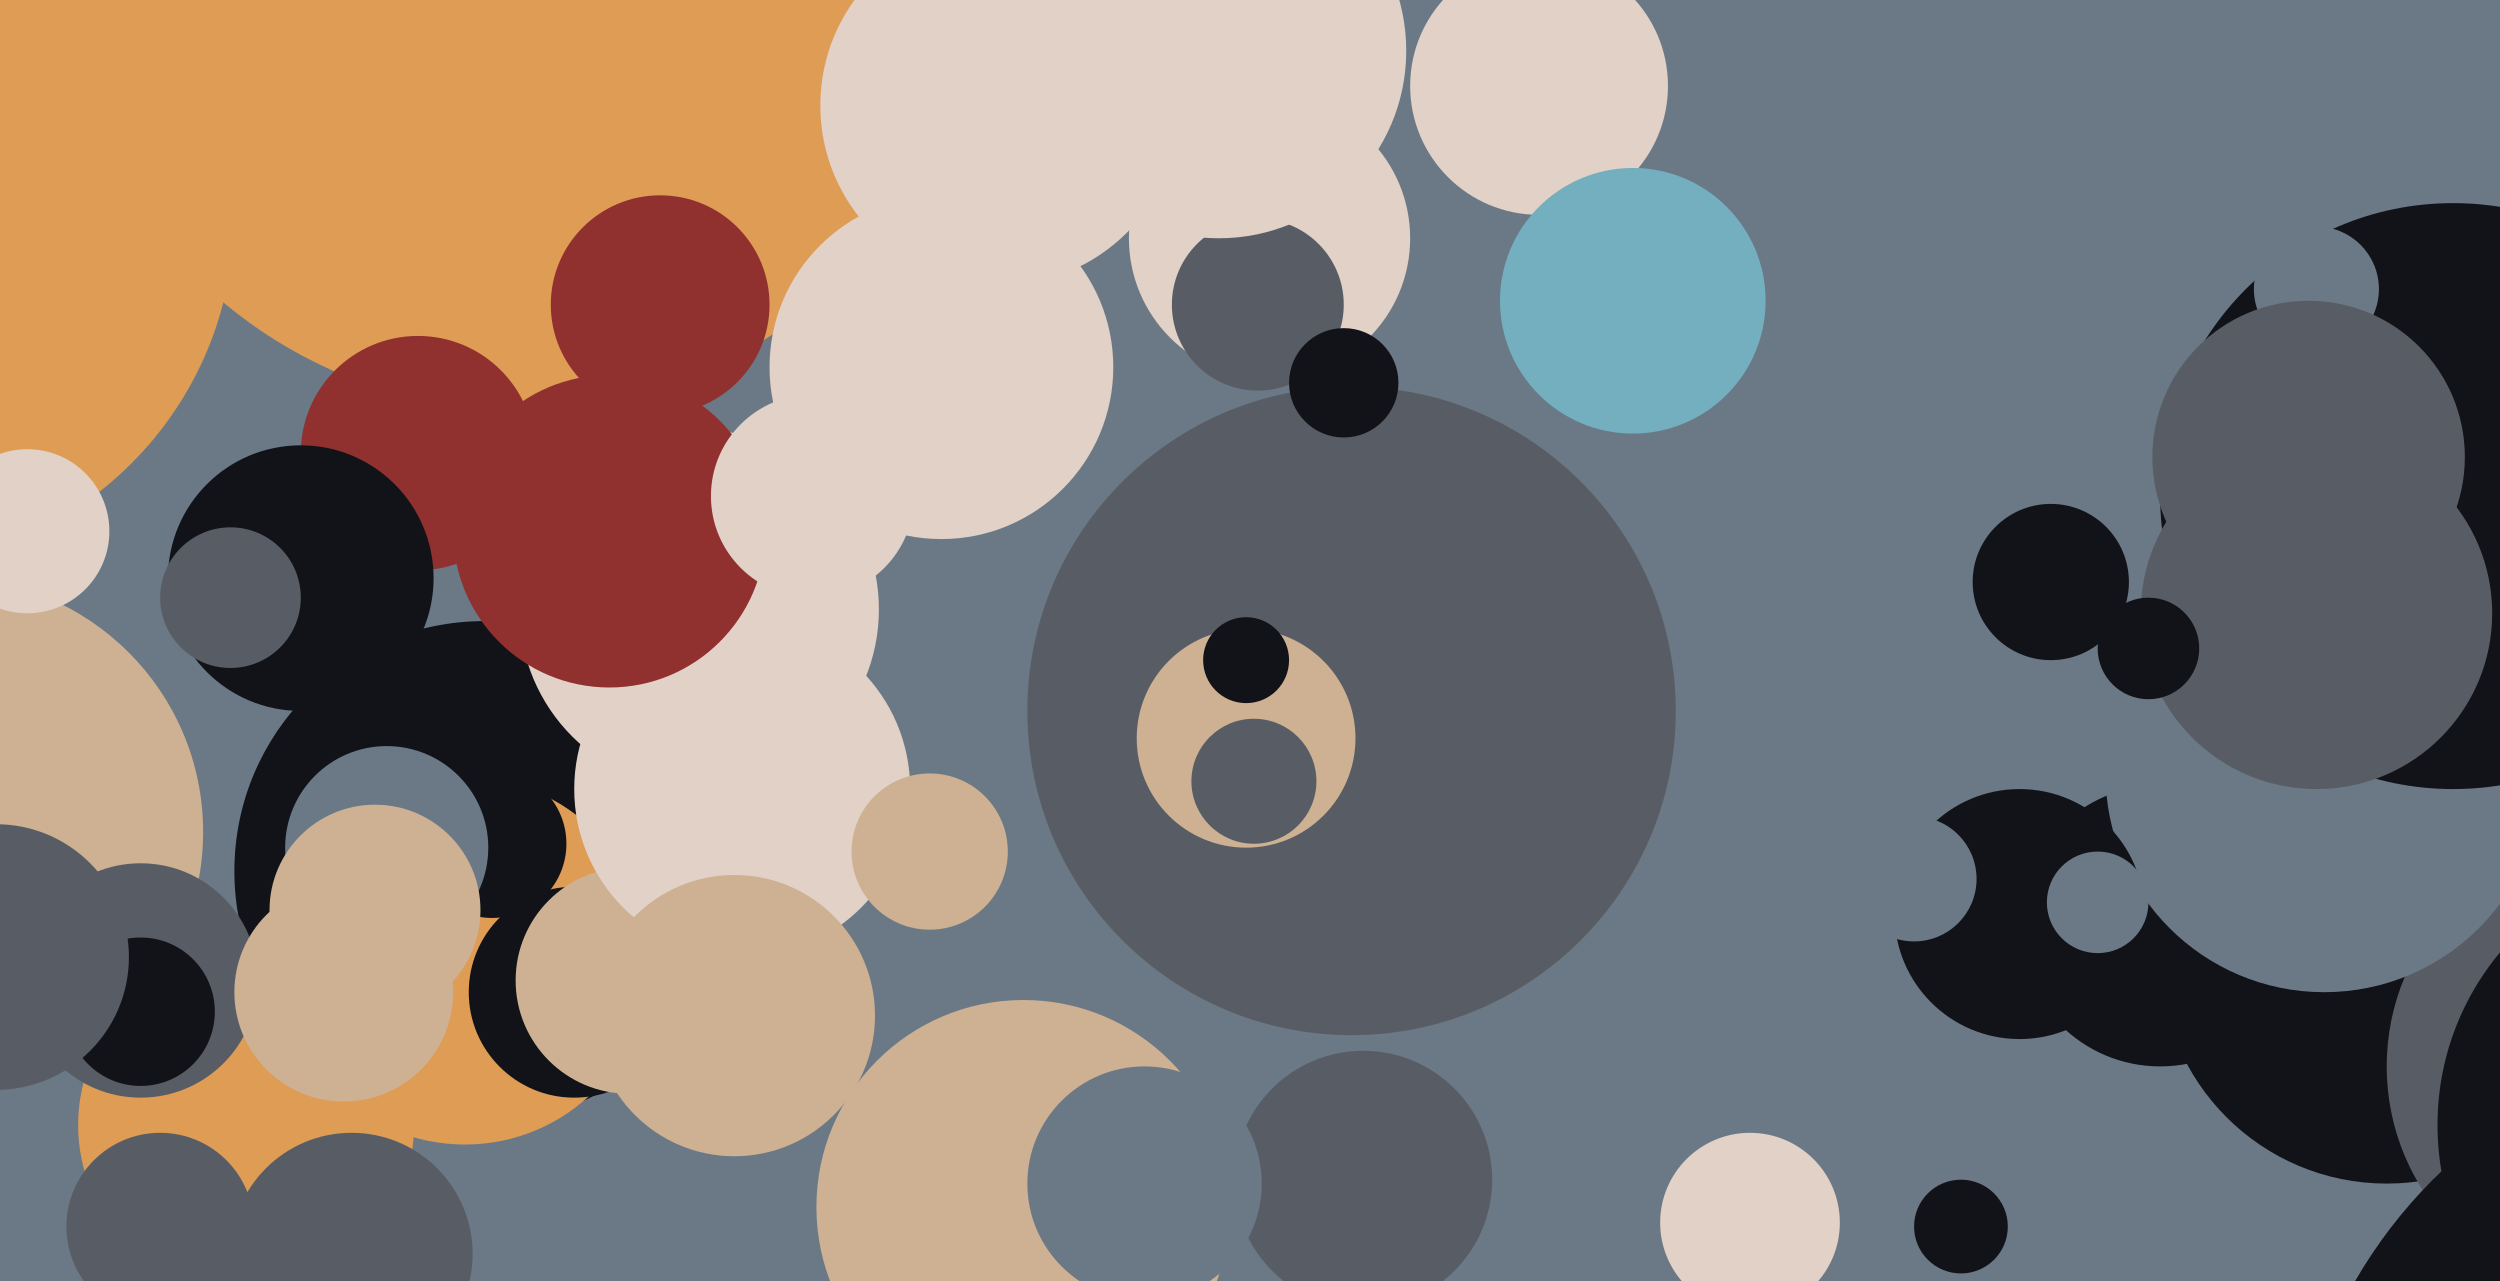 <svg xmlns="http://www.w3.org/2000/svg" width="640px" height="328px">
  <rect width="640" height="328" fill="rgb(106,121,133)"/>
  <circle cx="325" cy="61" r="36" fill="rgb(225,209,199)"/>
  <circle cx="124" cy="223" r="64" fill="rgb(18,19,25)"/>
  <circle cx="525" cy="149" r="20" fill="rgb(18,19,25)"/>
  <circle cx="611" cy="245" r="58" fill="rgb(18,19,25)"/>
  <circle cx="63" cy="288" r="43" fill="rgb(222,156,85)"/>
  <circle cx="262" cy="309" r="53" fill="rgb(205,177,146)"/>
  <circle cx="670" cy="273" r="59" fill="rgb(88,93,101)"/>
  <circle cx="346" cy="182" r="83" fill="rgb(88,93,101)"/>
  <circle cx="349" cy="302" r="33" fill="rgb(88,93,101)"/>
  <circle cx="553" cy="237" r="36" fill="rgb(18,19,25)"/>
  <circle cx="322" cy="78" r="22" fill="rgb(88,93,101)"/>
  <circle cx="595" cy="198" r="56" fill="rgb(106,121,133)"/>
  <circle cx="119" cy="246" r="47" fill="rgb(222,156,85)"/>
  <circle cx="179" cy="156" r="46" fill="rgb(225,209,199)"/>
  <circle cx="394" cy="22" r="33" fill="rgb(225,209,199)"/>
  <circle cx="147" cy="254" r="27" fill="rgb(18,19,25)"/>
  <circle cx="161" cy="251" r="29" fill="rgb(205,177,146)"/>
  <circle cx="-13" cy="213" r="65" fill="rgb(205,177,146)"/>
  <circle cx="693" cy="288" r="69" fill="rgb(18,19,25)"/>
  <circle cx="126" cy="216" r="19" fill="rgb(18,19,25)"/>
  <circle cx="133" cy="-13" r="118" fill="rgb(222,156,85)"/>
  <circle cx="517" cy="234" r="32" fill="rgb(18,19,25)"/>
  <circle cx="169" cy="78" r="28" fill="rgb(145,49,47)"/>
  <circle cx="312" cy="13" r="48" fill="rgb(225,209,199)"/>
  <circle cx="36" cy="251" r="30" fill="rgb(88,93,101)"/>
  <circle cx="628" cy="127" r="75" fill="rgb(18,19,25)"/>
  <circle cx="537" cy="231" r="13" fill="rgb(106,121,133)"/>
  <circle cx="99" cy="217" r="26" fill="rgb(106,121,133)"/>
  <circle cx="190" cy="202" r="43" fill="rgb(225,209,199)"/>
  <circle cx="241" cy="94" r="44" fill="rgb(225,209,199)"/>
  <circle cx="418" cy="77" r="34" fill="rgb(116,175,192)"/>
  <circle cx="156" cy="136" r="40" fill="rgb(145,49,47)"/>
  <circle cx="319" cy="189" r="28" fill="rgb(205,177,146)"/>
  <circle cx="90" cy="321" r="31" fill="rgb(88,93,101)"/>
  <circle cx="293" cy="303" r="30" fill="rgb(106,121,133)"/>
  <circle cx="344" cy="98" r="14" fill="rgb(18,19,25)"/>
  <circle cx="593" cy="74" r="16" fill="rgb(106,121,133)"/>
  <circle cx="-30" cy="55" r="90" fill="rgb(222,156,85)"/>
  <circle cx="36" cy="259" r="19" fill="rgb(18,19,25)"/>
  <circle cx="321" cy="200" r="16" fill="rgb(88,93,101)"/>
  <circle cx="188" cy="260" r="36" fill="rgb(205,177,146)"/>
  <circle cx="593" cy="157" r="45" fill="rgb(88,93,101)"/>
  <circle cx="712" cy="391" r="126" fill="rgb(18,19,25)"/>
  <circle cx="238" cy="218" r="20" fill="rgb(205,177,146)"/>
  <circle cx="96" cy="233" r="27" fill="rgb(205,177,146)"/>
  <circle cx="41" cy="314" r="24" fill="rgb(88,93,101)"/>
  <circle cx="502" cy="314" r="12" fill="rgb(18,19,25)"/>
  <circle cx="490" cy="225" r="16" fill="rgb(106,121,133)"/>
  <circle cx="550" cy="166" r="13" fill="rgb(18,19,25)"/>
  <circle cx="448" cy="313" r="23" fill="rgb(225,209,199)"/>
  <circle cx="319" cy="169" r="11" fill="rgb(18,19,25)"/>
  <circle cx="591" cy="117" r="40" fill="rgb(88,93,101)"/>
  <circle cx="7" cy="136" r="21" fill="rgb(225,209,199)"/>
  <circle cx="107" cy="116" r="30" fill="rgb(145,49,47)"/>
  <circle cx="77" cy="148" r="34" fill="rgb(18,19,25)"/>
  <circle cx="59" cy="153" r="18" fill="rgb(88,93,101)"/>
  <circle cx="-1" cy="245" r="34" fill="rgb(88,93,101)"/>
  <circle cx="208" cy="127" r="26" fill="rgb(225,209,199)"/>
  <circle cx="88" cy="254" r="28" fill="rgb(205,177,146)"/>
  <circle cx="256" cy="27" r="46" fill="rgb(225,209,199)"/>
</svg>